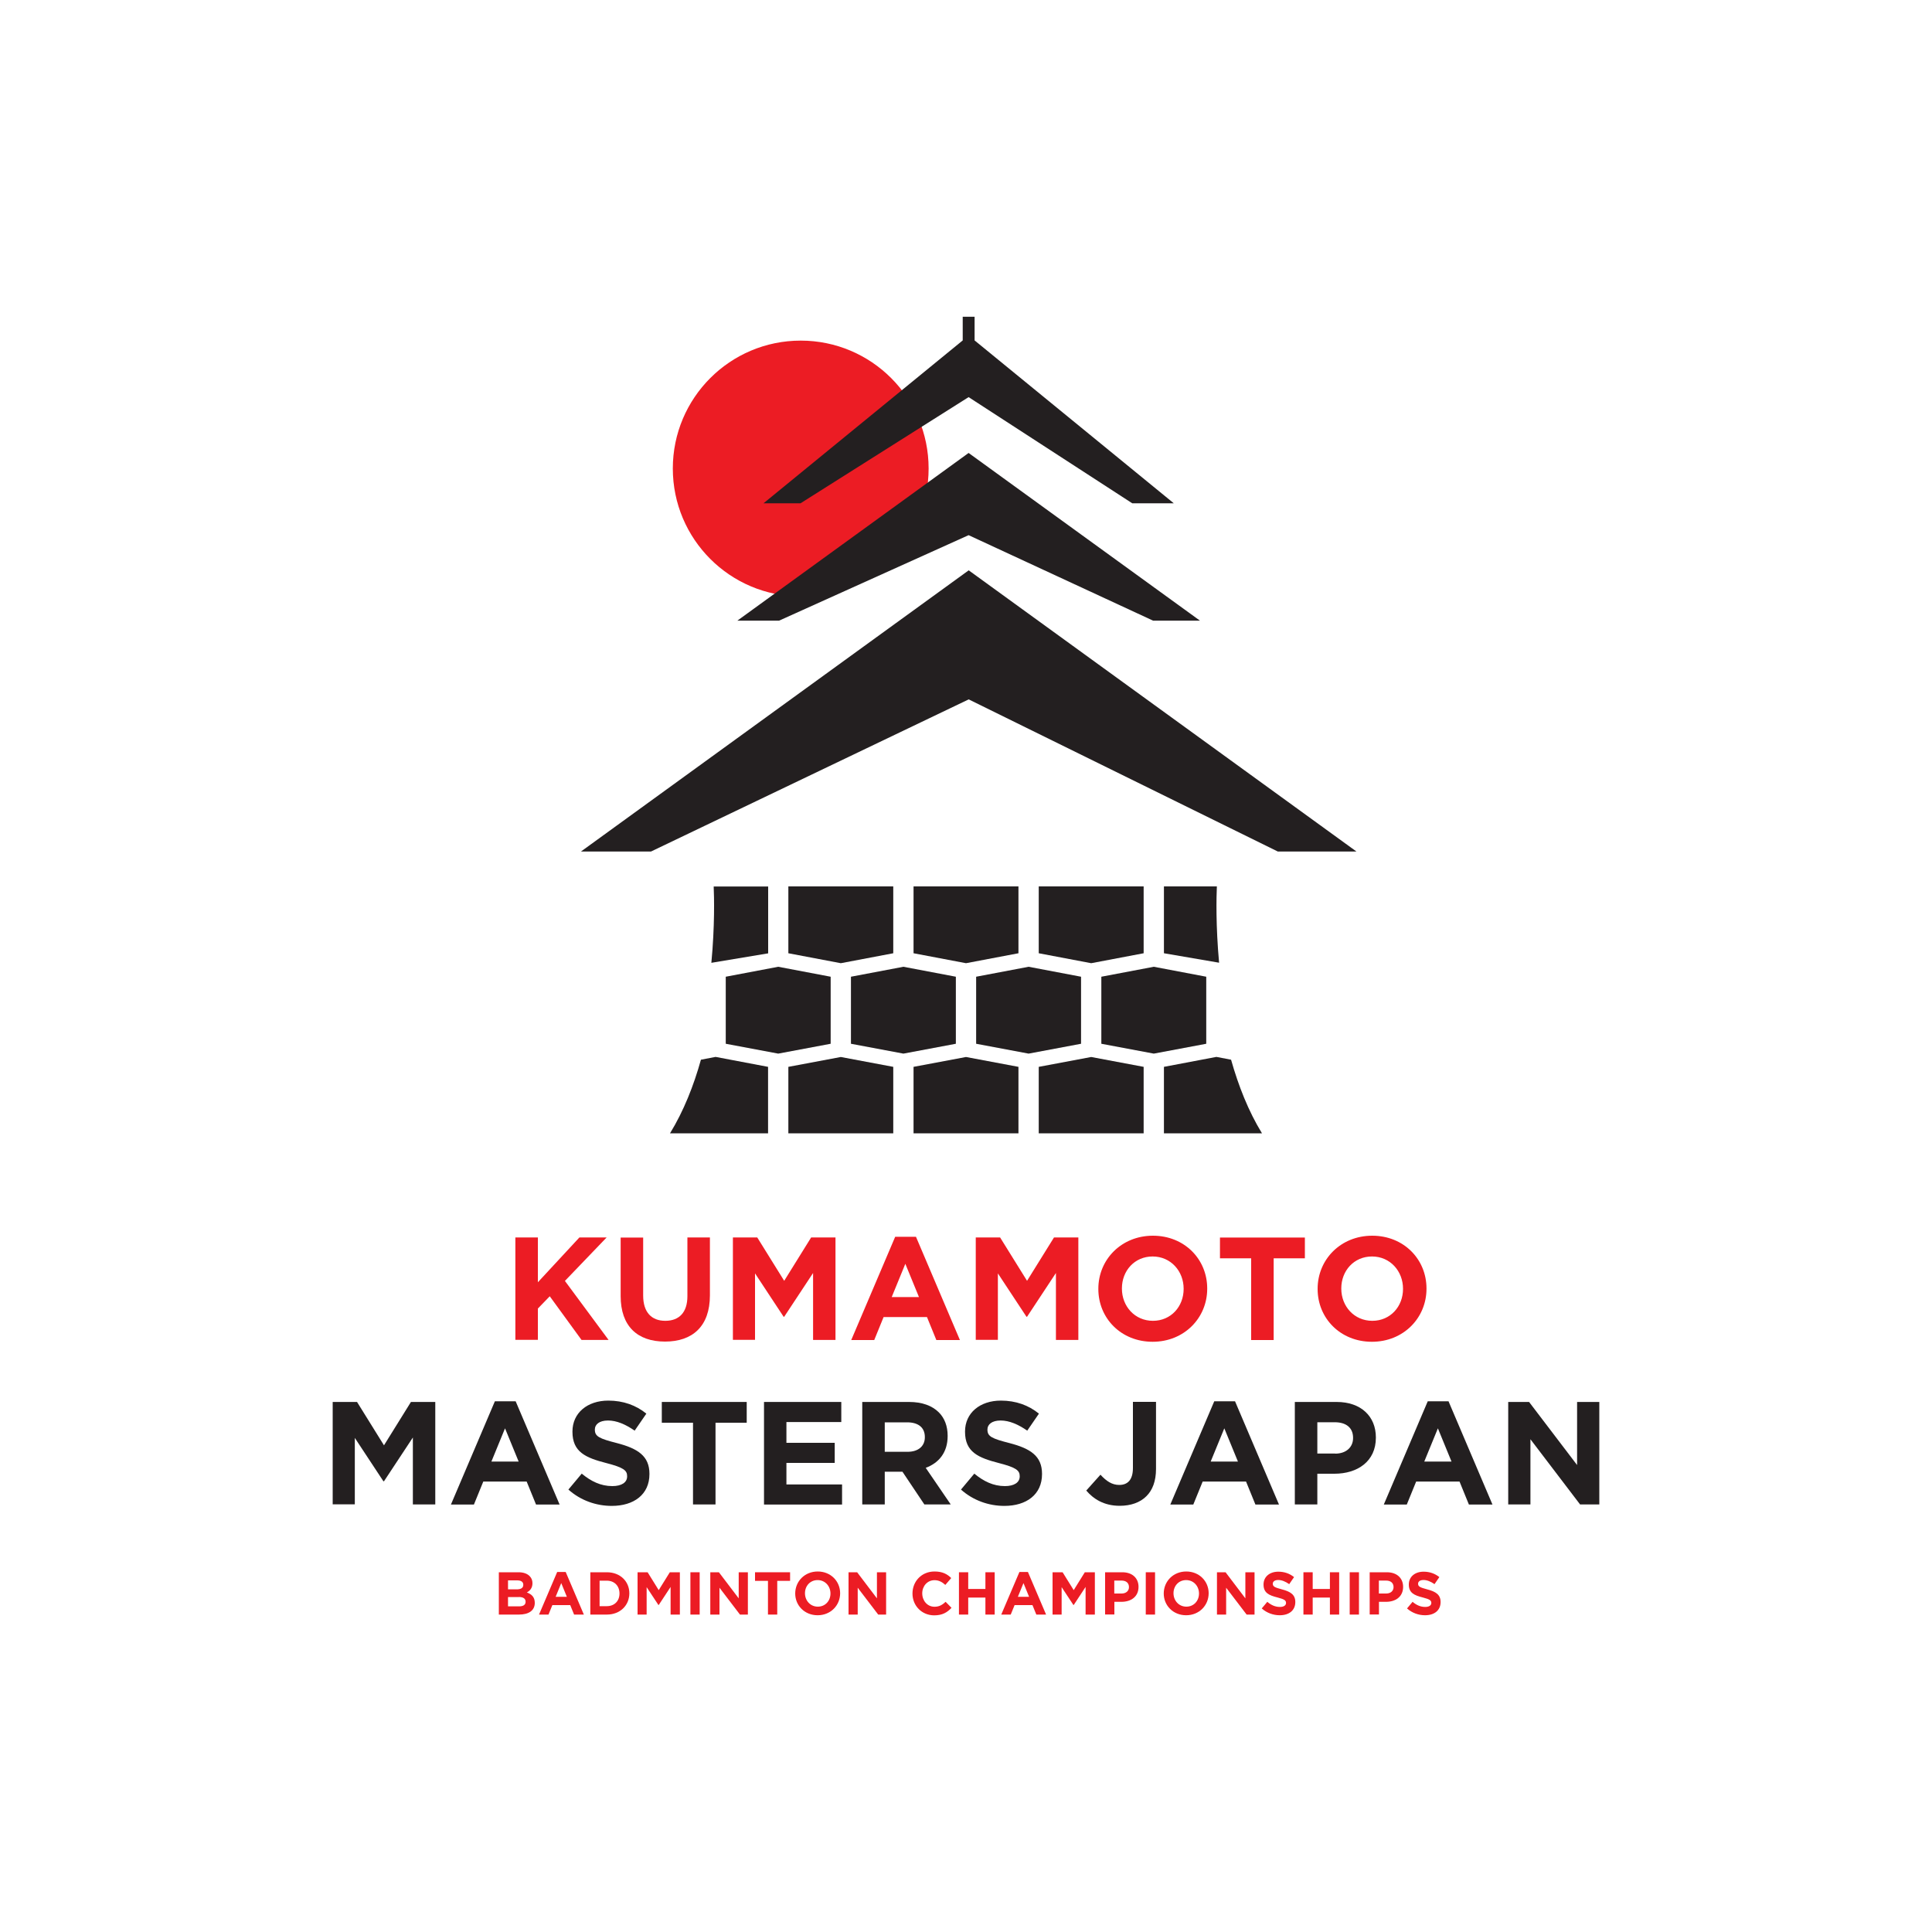 <?xml version="1.0" encoding="UTF-8"?>
<svg xmlns="http://www.w3.org/2000/svg" version="1.1" viewBox="0 0 200 200">
  <defs>
    <style>
      .cls-1 {
        fill: #231f20;
      }

      .cls-2 {
        fill: #fff;
      }

      .cls-3 {
        fill: #ec1c24;
      }
    </style>
  </defs>
  <!-- Generator: Adobe Illustrator 28.6.0, SVG Export Plug-In . SVG Version: 1.2.0 Build 709)  -->
  <g>
    <g id="Layer_1">
      <rect class="cls-2" width="200" height="200"/>
      <g>
        <g>
          <path class="cls-3" d="M53.35,128.1h2.33v4.64l4.3-4.64h2.82l-4.32,4.5,4.52,6.11h-2.8l-3.29-4.52-1.23,1.27v3.24h-2.33v-10.61Z"/>
          <path class="cls-3" d="M64.25,134.17v-6.06h2.33v6c0,1.73.86,2.62,2.29,2.62s2.29-.86,2.29-2.55v-6.08h2.33v5.99c0,3.21-1.8,4.79-4.65,4.79s-4.59-1.59-4.59-4.71Z"/>
          <path class="cls-3" d="M75.87,128.1h2.52l2.79,4.49,2.79-4.49h2.52v10.61h-2.32v-6.93l-2.99,4.53h-.06l-2.96-4.49v6.88h-2.29v-10.61Z"/>
          <path class="cls-3" d="M92.67,128.03h2.15l4.55,10.69h-2.44l-.97-2.38h-4.49l-.97,2.38h-2.38l4.55-10.69ZM95.13,134.27l-1.41-3.44-1.41,3.44h2.82Z"/>
          <path class="cls-3" d="M101.01,128.1h2.52l2.79,4.49,2.79-4.49h2.52v10.61h-2.32v-6.93l-2.99,4.53h-.06l-2.96-4.49v6.88h-2.29v-10.61Z"/>
          <path class="cls-3" d="M113.7,133.44v-.03c0-3.02,2.38-5.49,5.65-5.49s5.62,2.44,5.62,5.46v.03c0,3.02-2.38,5.49-5.65,5.49s-5.62-2.44-5.62-5.46ZM122.53,133.44v-.03c0-1.82-1.33-3.34-3.21-3.34s-3.18,1.49-3.18,3.3v.03c0,1.82,1.33,3.33,3.21,3.33s3.18-1.49,3.18-3.3Z"/>
          <path class="cls-3" d="M129.52,130.26h-3.23v-2.15h8.79v2.15h-3.23v8.46h-2.33v-8.46Z"/>
          <path class="cls-3" d="M136.4,133.44v-.03c0-3.02,2.38-5.49,5.65-5.49s5.62,2.44,5.62,5.46v.03c0,3.02-2.38,5.49-5.65,5.49s-5.62-2.44-5.62-5.46ZM145.24,133.44v-.03c0-1.82-1.33-3.34-3.21-3.34s-3.18,1.49-3.18,3.3v.03c0,1.82,1.33,3.33,3.21,3.33s3.18-1.49,3.18-3.3Z"/>
        </g>
        <g>
          <path class="cls-1" d="M34.44,145.13h2.52l2.79,4.49,2.79-4.49h2.52v10.61h-2.32v-6.93l-2.99,4.53h-.06l-2.96-4.49v6.88h-2.29v-10.61Z"/>
          <path class="cls-1" d="M51.23,145.06h2.15l4.55,10.69h-2.44l-.97-2.38h-4.49l-.97,2.38h-2.38l4.55-10.69ZM53.69,151.3l-1.41-3.44-1.41,3.44h2.82Z"/>
          <path class="cls-1" d="M58.84,154.2l1.38-1.65c.96.79,1.96,1.29,3.17,1.29.96,0,1.53-.38,1.53-1v-.03c0-.59-.36-.89-2.14-1.35-2.14-.55-3.52-1.14-3.52-3.24v-.03c0-1.93,1.55-3.2,3.71-3.2,1.55,0,2.87.48,3.94,1.35l-1.21,1.76c-.94-.65-1.86-1.05-2.76-1.05s-1.36.41-1.36.92v.03c0,.7.45.92,2.29,1.39,2.15.56,3.36,1.33,3.36,3.18v.03c0,2.11-1.61,3.29-3.9,3.29-1.61,0-3.23-.56-4.5-1.7Z"/>
          <path class="cls-1" d="M71.74,147.28h-3.23v-2.15h8.79v2.15h-3.23v8.46h-2.33v-8.46Z"/>
          <path class="cls-1" d="M79.09,145.13h8v2.08h-5.68v2.15h5v2.08h-5v2.23h5.76v2.08h-8.08v-10.61Z"/>
          <path class="cls-1" d="M89.25,145.13h4.85c1.35,0,2.39.38,3.09,1.08.59.59.91,1.42.91,2.42v.03c0,1.71-.92,2.79-2.27,3.29l2.59,3.79h-2.73l-2.27-3.39h-1.83v3.39h-2.33v-10.61ZM93.95,150.29c1.14,0,1.79-.61,1.79-1.5v-.03c0-1-.7-1.52-1.83-1.52h-2.32v3.05h2.36Z"/>
          <path class="cls-1" d="M99.48,154.2l1.38-1.65c.96.79,1.96,1.29,3.17,1.29.96,0,1.53-.38,1.53-1v-.03c0-.59-.36-.89-2.14-1.35-2.14-.55-3.52-1.14-3.52-3.24v-.03c0-1.93,1.55-3.2,3.71-3.2,1.55,0,2.87.48,3.94,1.35l-1.21,1.76c-.94-.65-1.86-1.05-2.76-1.05s-1.36.41-1.36.92v.03c0,.7.45.92,2.29,1.39,2.15.56,3.36,1.33,3.36,3.18v.03c0,2.11-1.61,3.29-3.9,3.29-1.61,0-3.23-.56-4.5-1.7Z"/>
        </g>
        <g>
          <path class="cls-1" d="M112.45,154.3l1.47-1.64c.61.67,1.2,1.06,1.94,1.06.88,0,1.42-.53,1.42-1.76v-6.84h2.39v6.94c0,1.26-.36,2.2-1,2.83-.65.65-1.61.99-2.76.99-1.65,0-2.74-.73-3.47-1.59Z"/>
          <path class="cls-1" d="M125.7,145.06h2.15l4.55,10.69h-2.44l-.97-2.38h-4.49l-.97,2.38h-2.38l4.55-10.69ZM128.15,151.3l-1.41-3.44-1.41,3.44h2.82Z"/>
          <path class="cls-1" d="M134.04,145.13h4.33c2.53,0,4.06,1.5,4.06,3.67v.03c0,2.46-1.91,3.73-4.29,3.73h-1.77v3.18h-2.33v-10.61ZM138.22,150.48c1.17,0,1.85-.7,1.85-1.61v-.03c0-1.05-.73-1.61-1.9-1.61h-1.8v3.24h1.85Z"/>
          <path class="cls-1" d="M147.8,145.06h2.15l4.55,10.69h-2.44l-.97-2.38h-4.49l-.97,2.38h-2.38l4.55-10.69ZM150.26,151.3l-1.41-3.44-1.41,3.44h2.82Z"/>
          <path class="cls-1" d="M156.14,145.13h2.15l4.97,6.53v-6.53h2.3v10.61h-1.99l-5.14-6.75v6.75h-2.3v-10.61Z"/>
        </g>
        <g>
          <path class="cls-3" d="M51.65,162.76h2.03c.5,0,.89.14,1.14.39.2.2.3.44.3.74h0c0,.51-.26.78-.58.96.51.19.82.49.82,1.08h0c0,.81-.65,1.21-1.64,1.21h-2.08v-4.38ZM54.17,164.05c0-.29-.22-.45-.63-.45h-.95v.93h.89c.43,0,.69-.14.69-.46h0ZM53.7,165.33h-1.11v.96h1.14c.43,0,.68-.15.68-.48h0c0-.31-.22-.49-.71-.49Z"/>
          <path class="cls-3" d="M57.67,162.73h.89l1.88,4.41h-1.01l-.4-.98h-1.85l-.4.98h-.98l1.88-4.41ZM58.68,165.3l-.58-1.42-.58,1.42h1.16Z"/>
          <path class="cls-3" d="M61.11,162.76h1.71c1.38,0,2.33.94,2.33,2.18h0c0,1.24-.95,2.2-2.33,2.2h-1.71v-4.38ZM62.07,163.63v2.64h.74c.79,0,1.32-.53,1.32-1.31h0c0-.79-.53-1.33-1.32-1.33h-.74Z"/>
          <path class="cls-3" d="M66,162.76h1.04l1.15,1.85,1.15-1.85h1.04v4.38h-.96v-2.86l-1.23,1.87h-.03l-1.22-1.85v2.84h-.94v-4.38Z"/>
          <path class="cls-3" d="M71.47,162.76h.96v4.38h-.96v-4.38Z"/>
          <path class="cls-3" d="M73.53,162.76h.89l2.05,2.7v-2.7h.95v4.38h-.82l-2.12-2.78v2.78h-.95v-4.38Z"/>
          <path class="cls-3" d="M79.49,163.65h-1.33v-.89h3.63v.89h-1.33v3.49h-.96v-3.49Z"/>
          <path class="cls-3" d="M82.32,164.96h0c0-1.26.98-2.28,2.33-2.28s2.32,1.01,2.32,2.25h0c0,1.26-.98,2.28-2.33,2.28s-2.32-1.01-2.32-2.25ZM85.97,164.96h0c0-.76-.55-1.39-1.33-1.39s-1.31.61-1.31,1.36h0c0,.76.55,1.39,1.33,1.39s1.31-.61,1.31-1.36Z"/>
          <path class="cls-3" d="M87.84,162.76h.89l2.05,2.7v-2.7h.95v4.38h-.82l-2.12-2.78v2.78h-.95v-4.38Z"/>
          <path class="cls-3" d="M94.46,164.96h0c0-1.26.94-2.28,2.28-2.28.83,0,1.32.27,1.73.68l-.61.71c-.34-.31-.68-.49-1.12-.49-.74,0-1.27.61-1.27,1.36h0c0,.76.52,1.39,1.27,1.39.5,0,.81-.2,1.15-.51l.61.62c-.45.48-.95.78-1.79.78-1.29,0-2.25-1-2.25-2.25Z"/>
          <path class="cls-3" d="M99.27,162.76h.96v1.73h1.78v-1.73h.96v4.38h-.96v-1.76h-1.78v1.76h-.96v-4.38Z"/>
          <path class="cls-3" d="M105.52,162.73h.89l1.88,4.41h-1.01l-.4-.98h-1.85l-.4.98h-.98l1.88-4.41ZM106.53,165.3l-.58-1.42-.58,1.42h1.16Z"/>
          <path class="cls-3" d="M108.96,162.76h1.04l1.15,1.85,1.15-1.85h1.04v4.38h-.96v-2.86l-1.23,1.87h-.03l-1.22-1.85v2.84h-.94v-4.38Z"/>
          <path class="cls-3" d="M114.39,162.76h1.79c1.05,0,1.68.62,1.68,1.51h0c0,1.03-.79,1.55-1.77,1.55h-.73v1.31h-.96v-4.38ZM116.11,164.96c.48,0,.76-.29.76-.66h0c0-.44-.3-.68-.78-.68h-.74v1.34h.76Z"/>
          <path class="cls-3" d="M118.61,162.76h.96v4.38h-.96v-4.38Z"/>
          <path class="cls-3" d="M120.47,164.96h0c0-1.26.98-2.28,2.33-2.28s2.32,1.01,2.32,2.25h0c0,1.26-.98,2.28-2.33,2.28s-2.32-1.01-2.32-2.25ZM124.12,164.96h0c0-.76-.55-1.39-1.33-1.39s-1.31.61-1.31,1.36h0c0,.76.55,1.39,1.33,1.39s1.31-.61,1.31-1.36Z"/>
          <path class="cls-3" d="M125.98,162.76h.89l2.05,2.7v-2.7h.95v4.38h-.82l-2.12-2.78v2.78h-.95v-4.38Z"/>
          <path class="cls-3" d="M130.62,166.5l.57-.68c.39.33.81.53,1.31.53.39,0,.63-.16.63-.41h0c0-.26-.15-.38-.88-.57-.88-.22-1.45-.47-1.45-1.34h0c0-.81.64-1.33,1.53-1.33.64,0,1.18.2,1.63.56l-.5.73c-.39-.27-.77-.43-1.14-.43s-.56.17-.56.38h0c0,.3.19.39.94.59.89.23,1.39.55,1.39,1.31h0c0,.88-.66,1.37-1.61,1.37-.66,0-1.33-.23-1.86-.7Z"/>
          <path class="cls-3" d="M134.93,162.76h.96v1.73h1.78v-1.73h.96v4.38h-.96v-1.76h-1.78v1.76h-.96v-4.38Z"/>
          <path class="cls-3" d="M139.72,162.76h.96v4.38h-.96v-4.38Z"/>
          <path class="cls-3" d="M141.78,162.76h1.79c1.05,0,1.68.62,1.68,1.51h0c0,1.03-.79,1.55-1.77,1.55h-.73v1.31h-.96v-4.38ZM143.5,164.96c.48,0,.76-.29.76-.66h0c0-.44-.3-.68-.78-.68h-.74v1.34h.76Z"/>
          <path class="cls-3" d="M145.66,166.5l.57-.68c.39.33.81.53,1.31.53.39,0,.63-.16.63-.41h0c0-.26-.15-.38-.88-.57-.88-.22-1.45-.47-1.45-1.34h0c0-.81.64-1.33,1.53-1.33.64,0,1.18.2,1.63.56l-.5.73c-.39-.27-.77-.43-1.14-.43s-.56.17-.56.38h0c0,.3.19.39.94.59.89.23,1.39.55,1.39,1.31h0c0,.88-.66,1.37-1.61,1.37-.66,0-1.33-.23-1.86-.7Z"/>
        </g>
        <g>
          <circle class="cls-3" cx="82.89" cy="48.5" r="13.24"/>
          <path class="cls-1" d="M121.43,100.78h.04c-.01-.06-.03-.12-.04-.19v.19Z"/>
          <g>
            <polygon class="cls-1" points="101.05 101.11 101.05 108.05 106.48 109.07 111.91 108.05 111.91 101.11 106.48 100.08 101.05 101.11"/>
            <polygon class="cls-1" points="100 117.32 105.43 117.32 105.43 110.44 100 109.42 94.57 110.44 94.57 117.32 100 117.32"/>
            <polygon class="cls-1" points="93.52 109.07 98.95 108.05 98.95 101.11 93.52 100.08 88.09 101.11 88.09 108.05 93.52 109.07"/>
            <path class="cls-1" d="M120.49,110.44v6.88h10.15c-1.41-2.3-2.44-4.93-3.2-7.62l-1.52-.29-5.43,1.03Z"/>
            <path class="cls-1" d="M79.51,110.44l-5.43-1.03-1.52.29c-.75,2.69-1.79,5.32-3.2,7.62h10.15v-6.88Z"/>
            <polygon class="cls-1" points="80.56 109.07 85.99 108.05 85.99 101.11 80.56 100.08 75.13 101.11 75.13 108.05 80.56 109.07"/>
            <polygon class="cls-1" points="114.01 101.11 114.01 108.05 119.44 109.07 124.87 108.05 124.87 101.11 119.44 100.08 114.01 101.11"/>
            <polygon class="cls-1" points="92.47 110.44 87.04 109.42 81.61 110.44 81.61 117.32 92.47 117.32 92.47 110.44"/>
            <polygon class="cls-1" points="118.39 117.32 118.39 110.44 112.96 109.42 107.53 110.44 107.53 117.32 118.39 117.32"/>
            <path class="cls-1" d="M125.96,91.76h-5.47v6.92l5.71.98c-.35-3.81-.28-6.82-.23-7.91Z"/>
            <polygon class="cls-1" points="107.53 91.76 107.53 98.68 112.96 99.71 118.39 98.68 118.39 91.76 107.53 91.76"/>
            <polygon class="cls-1" points="94.57 91.76 94.57 98.68 100 99.71 105.43 98.68 105.43 91.76 94.57 91.76"/>
            <polygon class="cls-1" points="81.61 91.76 81.61 98.68 87.04 99.71 92.47 98.68 92.47 91.76 81.61 91.76"/>
            <path class="cls-1" d="M73.88,91.76c.05,1.09.12,4.1-.24,7.91l5.88-.98v-6.92h-5.64Z"/>
            <polygon class="cls-1" points="100.28 72.4 132.28 88.15 140.42 88.15 100.28 59.04 60.14 88.15 67.39 88.15 100.28 72.4"/>
            <polygon class="cls-1" points="100.27 55.4 119.37 64.25 124.22 64.25 100.27 46.89 76.33 64.25 80.65 64.25 100.27 55.4"/>
            <polygon class="cls-1" points="100.89 35.24 100.89 32.79 99.66 32.79 99.66 35.24 79.04 52.1 82.87 52.1 100.27 41.11 117.21 52.1 121.51 52.1 100.89 35.24"/>
          </g>
        </g>
      </g>
    </g>
  </g>
</svg>